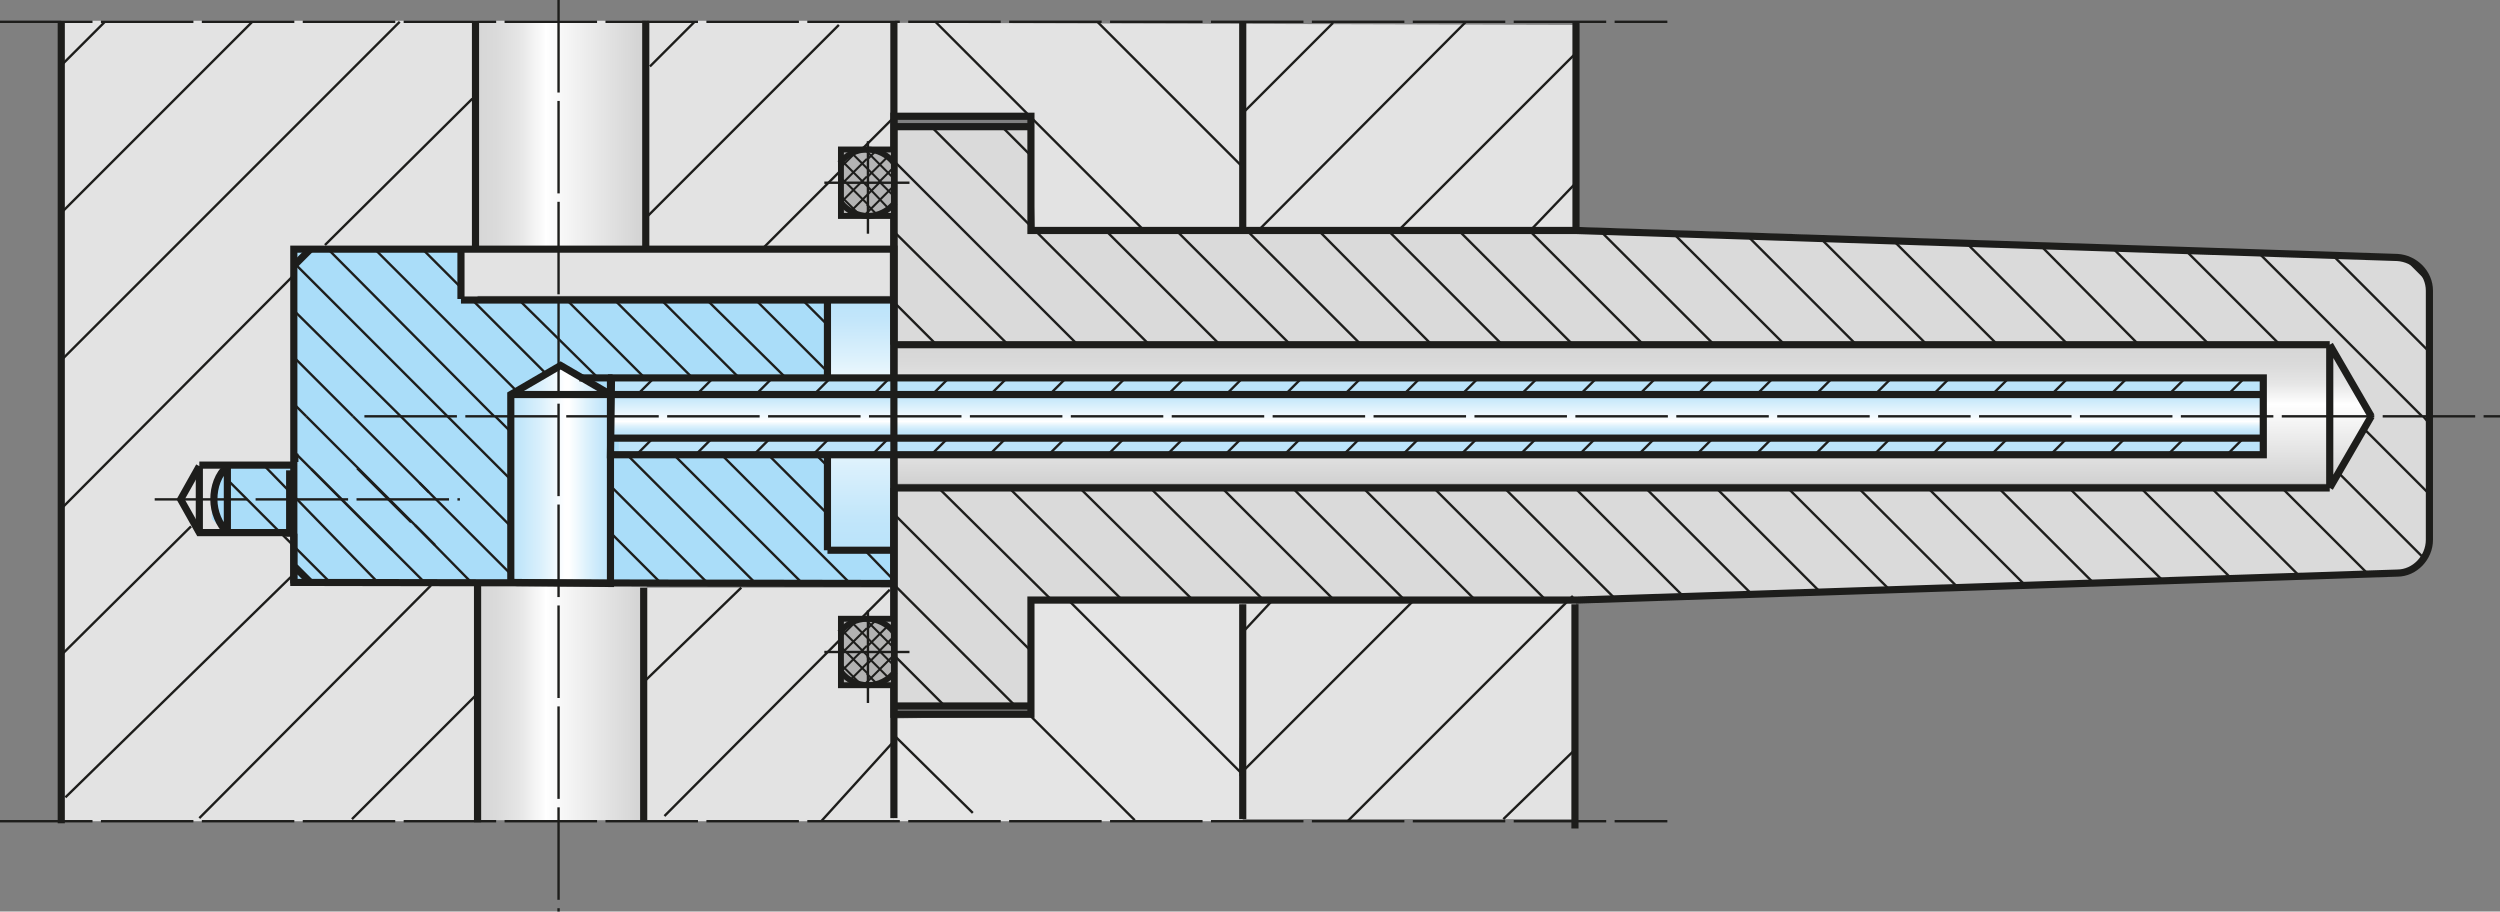 <?xml version="1.0" encoding="utf-8"?>
<!-- Generator: Adobe Illustrator 28.2.0, SVG Export Plug-In . SVG Version: 6.00 Build 0)  -->
<svg version="1.1" id="Ebene_1" xmlns="http://www.w3.org/2000/svg" xmlns:xlink="http://www.w3.org/1999/xlink" x="0px" y="0px"
	 viewBox="0 0 240.8 87.8" style="enable-background:new 0 0 240.8 87.8;" xml:space="preserve">
<rect x="0" y="0" width="240.8" height="87.8" fill="#808080" stroke="none"/>
<style type="text/css">
	.st0{fill:#E3E3E3;}
	.st1{fill:#AADDF9;}
	.st2{fill:url(#SVGID_1_);}
	.st3{fill:url(#SVGID_00000133507116536887225160000014156687555139232399_);}
	.st4{fill:#DADADA;}
	.st5{fill:#BCE4FA;}
	.st6{fill:url(#SVGID_00000059994140555361163300000001820614262014705327_);}
	.st7{fill:#E5E5E5;}
	.st8{fill:url(#SVGID_00000039113940711242371300000004753971872744622989_);}
	.st9{fill:url(#SVGID_00000177459693641222724770000000017134500638900663_);}
	.st10{fill:url(#SVGID_00000176001675507428761350000005249915966387672998_);}
	.st11{fill:none;stroke:#1D1D1B;stroke-width:0.69;stroke-miterlimit:3.86;}
	.st12{fill:none;stroke:#1D1D1B;stroke-width:0.23;stroke-miterlimit:3.86;}
	.st13{fill:none;stroke:#1D1D1B;stroke-width:0.23;stroke-miterlimit:3.86;stroke-dasharray:0,0,0,0,8.91,0.81;}
	.st14{fill:#B4B4B4;stroke:#1D1D1B;stroke-width:0.57;stroke-miterlimit:3.86;}
	.st15{fill:none;stroke:#1D1D1B;stroke-width:0.57;stroke-miterlimit:3.86;}
	.st16{fill:none;stroke:#1D1D1B;stroke-width:0.2;stroke-miterlimit:3.86;}
	.st17{fill:none;stroke:#1D1D1B;stroke-width:0.69;stroke-linejoin:round;}
	.st18{fill:#B2B2B2;stroke:#1D1D1B;stroke-width:0.57;stroke-miterlimit:3.86;}
</style>
<g id="Ebene_2_00000059301714494031936440000004719646674197268668_">
	<rect x="5.9" y="2" class="st0" width="40.1" height="77.1"/>
	<polyline class="st1" points="86,43.8 86,56.4 28.3,56.4 28.3,51.5 22,51.5 20.4,50 20.4,47.8 21.3,45.7 21.3,44.8 27.9,44.7 
		59.4,45.3 	"/>
	<rect x="62.2" y="2" class="st0" width="24" height="22.1"/>
	<polyline class="st1" points="28,44.7 28.3,23.9 44.3,23.9 44.3,28.6 86.1,28.9 86,47 	"/>
	
		<linearGradient id="SVGID_1_" gradientUnits="userSpaceOnUse" x1="82.76" y1="37.32" x2="82.76" y2="61.29" gradientTransform="matrix(1 0 0 -1 0 90)">
		<stop  offset="0" style="stop-color:#BAE3FA"/>
		<stop  offset="0.12" style="stop-color:#C2E6FA"/>
		<stop  offset="0.32" style="stop-color:#DAF0FC"/>
		<stop  offset="0.55" style="stop-color:#FFFFFF"/>
		<stop  offset="0.59" style="stop-color:#FFFFFF"/>
		<stop  offset="0.76" style="stop-color:#DCF1FC"/>
		<stop  offset="0.91" style="stop-color:#C3E6FA"/>
		<stop  offset="1" style="stop-color:#BAE3FA"/>
	</linearGradient>
	<rect x="79.7" y="28.7" class="st2" width="6.1" height="24"/>
	
		<linearGradient id="SVGID_00000018933313231998668920000018267690058504336516_" gradientUnits="userSpaceOnUse" x1="-40.41" y1="-461.745" x2="-27.25" y2="-461.745" gradientTransform="matrix(6.123234e-17 1 1 -6.123234e-17 618.96 73.81)">
		<stop  offset="0" style="stop-color:#D6D6D6"/>
		<stop  offset="0.13" style="stop-color:#DADADA"/>
		<stop  offset="0.27" style="stop-color:#E6E6E6"/>
		<stop  offset="0.4" style="stop-color:#FBFBFB"/>
		<stop  offset="0.42" style="stop-color:#FFFFFF"/>
		<stop  offset="1" style="stop-color:#D1D1D1"/>
	</linearGradient>
	<polygon style="fill:url(#SVGID_00000018933313231998668920000018267690058504336516_);" points="86,46.6 86,33.4 224.4,33.4 
		228.4,40.1 224.4,46.6 	"/>
	<rect x="62" y="56.6" class="st0" width="24.1" height="22.5"/>
	<polygon class="st0" points="86.1,2.2 151.8,2.4 151.8,22.2 99.7,22.2 99.2,11 86.1,11.2 	"/>
	<path class="st4" d="M86.1,12.2v20.9H224l4.4,6.9l-4,6.9H86c0,0-0.5,20.3,0,20.7S99.3,68,99.3,68V57.9c0,0,51.6,0,52.5,0
		c0.9,0,76.4-2.5,76.4-2.5l2.7-0.1l1.4-0.4l1.2-1.1l0.5-1.8v-24l-0.7-2l-1.3-1l-1.5-0.2l-6.9-0.5L152,21.9l-52.9,0.3l0.1-10
		L86.1,12.2L86.1,12.2z"/>
	<rect x="59" y="36.4" class="st5" width="159.1" height="1.6"/>
	<rect x="59.6" y="42.2" class="st5" width="158.4" height="1.6"/>
	
		<linearGradient id="SVGID_00000088811207476240153270000000714408477581779895_" gradientUnits="userSpaceOnUse" x1="48.86" y1="44.3" x2="58.96" y2="44.3" gradientTransform="matrix(1 0 0 -1 0 90)">
		<stop  offset="0" style="stop-color:#BAE3FA"/>
		<stop  offset="0.12" style="stop-color:#C2E6FA"/>
		<stop  offset="0.32" style="stop-color:#DAF0FC"/>
		<stop  offset="0.55" style="stop-color:#FFFFFF"/>
		<stop  offset="0.59" style="stop-color:#FFFFFF"/>
		<stop  offset="0.76" style="stop-color:#DCF1FC"/>
		<stop  offset="0.91" style="stop-color:#C3E6FA"/>
		<stop  offset="1" style="stop-color:#BAE3FA"/>
	</linearGradient>
	<polyline style="fill:url(#SVGID_00000088811207476240153270000000714408477581779895_);" points="58.6,56.2 59,38 54,35.2 
		49.3,38.2 48.9,56.2 	"/>
	<polygon class="st7" points="119.7,79.1 119.7,58 99.3,57.9 99.3,69 86.2,69.2 86.1,79.1 	"/>
	
		<linearGradient id="SVGID_00000111910735020343789230000008085783592298359454_" gradientUnits="userSpaceOnUse" x1="45.57" y1="76.96" x2="62.24" y2="76.96" gradientTransform="matrix(1 0 0 -1 0 90)">
		<stop  offset="0" style="stop-color:#D6D6D6"/>
		<stop  offset="0.13" style="stop-color:#DADADA"/>
		<stop  offset="0.27" style="stop-color:#E6E6E6"/>
		<stop  offset="0.4" style="stop-color:#FBFBFB"/>
		<stop  offset="0.42" style="stop-color:#FFFFFF"/>
		<stop  offset="1" style="stop-color:#D1D1D1"/>
	</linearGradient>
	<rect x="45.6" y="2" style="fill:url(#SVGID_00000111910735020343789230000008085783592298359454_);" width="16.7" height="22"/>
	
		<linearGradient id="SVGID_00000111907805590227211800000004556804857411001258_" gradientUnits="userSpaceOnUse" x1="45.57" y1="22.465" x2="62.24" y2="22.465" gradientTransform="matrix(1 0 0 -1 0 90)">
		<stop  offset="0" style="stop-color:#D6D6D6"/>
		<stop  offset="0.13" style="stop-color:#DADADA"/>
		<stop  offset="0.27" style="stop-color:#E6E6E6"/>
		<stop  offset="0.4" style="stop-color:#FBFBFB"/>
		<stop  offset="0.42" style="stop-color:#FFFFFF"/>
		<stop  offset="1" style="stop-color:#D1D1D1"/>
	</linearGradient>
	
		<rect x="45.6" y="56.2" style="fill:url(#SVGID_00000111907805590227211800000004556804857411001258_);" width="16.7" height="22.8"/>
	
		<linearGradient id="SVGID_00000079474839133243632260000018378025528110583168_" gradientUnits="userSpaceOnUse" x1="138.325" y1="47.81" x2="138.325" y2="51.99" gradientTransform="matrix(1 0 0 -1 0 90)">
		<stop  offset="0" style="stop-color:#BAE3FA"/>
		<stop  offset="9.000000e-02" style="stop-color:#BDE4FA"/>
		<stop  offset="0.18" style="stop-color:#C9E9FB"/>
		<stop  offset="0.27" style="stop-color:#DCF1FC"/>
		<stop  offset="0.36" style="stop-color:#F8FCFE"/>
		<stop  offset="0.38" style="stop-color:#FFFFFF"/>
		<stop  offset="0.38" style="stop-color:#FFFFFF"/>
		<stop  offset="1" style="stop-color:#BCE4FA"/>
	</linearGradient>
	
		<rect x="58.6" y="38" style="fill:url(#SVGID_00000079474839133243632260000018378025528110583168_);" width="159.4" height="4.2"/>
	<rect x="44.6" y="23.9" class="st0" width="41.1" height="4.6"/>
</g>
<g id="Ebene_1_00000076574725956969072540000011125081292731737773_">
	<rect x="119.7" y="58.1" class="st0" width="32.1" height="20.8"/>
	<g>
		<polyline class="st11" points="28.4,51.3 19.2,51.3 17.4,48.1 19.2,44.9 19.2,44.9 		"/>
		<path class="st12" d="M5.9,6.3l4.2-4.2 M5.9,20.5L24.3,2.1 M5.8,34.8L38.5,2.1 M6.1,48.8l22.2-22.3 M6.1,62.9l12.3-12.2 M36,32.9
			 M46,23 M6.3,76.8l22.2-21.7 M73.3,24.1l12.9-12.9 M119.7,16.1l-14-14 M78.6,32.9 M86.1,25.4 M110.2,22.2L90.1,2.1 M119.7,10.9
			l8.7-8.7 M94.9,32.9 M86.1,24.2 M107.3,32.9 M86.1,11.7 M121.2,22.2l20-20.1 M134.7,22.2l17.1-17.1 M147.4,22.2l4.4-4.6 M149,32.9
			 M151.8,30.1"/>
		<line class="st11" x1="151.8" y1="2.1" x2="151.8" y2="22.2"/>
		<line class="st13" x1="0" y1="79.1" x2="160.6" y2="79.1"/>
		<path class="st11" d="M5.9,2.1v77.2 M86.1,47v31.8 M86.1,47V33.2V2.1v31.1 M46,56.3v22.9 M62,56.6v22.5 M119.7,2.1v20.1"/>
		<path class="st12" d="M62.6,6.4l4.3-4.3 M19.2,78.8l22.3-22.4 M33.9,78.9L45.8,67 M61.9,65.8l9.5-9.2 M64,78.6l21.7-21.8
			 M79.1,79.1l6.9-7.6 M119.7,74.6l-16.6-16.6 M62.3,50.6 M67.1,45.7 M109.3,79l-10-10 M93.7,78.3L86.3,71 M119.7,60.1l-0.2,14.4
			l16.6-16.6 M106.4,46.8 M129.8,79.1l21.7-21.7 M144.8,78.9l6.9-6.7 M119.7,60.9l2.7-2.9"/>
		<line class="st13" x1="0" y1="2.1" x2="160.6" y2="2.1"/>
		<line class="st12" x1="62" y1="21.2" x2="80.8" y2="2.4"/>
		<path class="st11" d="M28.3,54.5l1.6,1.6 M28.3,56.2v-4.8 M29.9,24l-1.6,1.6"/>
		<path class="st11" d="M86.1,36.4V24H28.3v21.1 M28.3,51.5v-6.4 M28.3,51.5v4.6l57.8,0.1V43.9 M28.4,44.5v-0.8V44.5z"/>
		<path class="st11" d="M86.1,33.2v-22h13.2v11h52.5l79.1,2.6c1.7,0.1,3.1,1.5,3.1,3.2v24c0,1.7-1.4,3.2-3.1,3.2l-79.1,2.6H99.3v11
			H86.1V47"/>
		<path class="st11" d="M86.1,33.2h138.3 M86.1,47h138.3 M224.4,33.2l4,6.9 M224.4,47l4-6.9 M224.4,47V33.2 M79.7,53v-9.1 M79.7,53
			h6.4 M79.7,36.4v-7.5 M86.1,12.2h13.2 M86.1,68h13.2"/>
		<line class="st13" x1="53.8" y1="0" x2="53.8" y2="87.8"/>
		<polygon class="st14" points="86.1,20.8 81,20.8 81,14.4 86.1,14.4 86.1,20.8 		"/>
		<polygon class="st11" points="58.8,43.8 218,43.8 218,36.4 58.9,36.4 58.8,43.8 		"/>
		<path class="st12" d="M72.8,56.2L60.4,43.8 M44.4,27.7L40.7,24 M52.6,36l-7.2-7.2 M68.2,56.2l-9.4-9.4 M49.8,37.7L36.1,24
			 M63.7,56.2l-4.9-4.9 M47.6,40.1L31.6,24 M49.2,41.6l-1.5-1.5 M59.2,56.2l-0.3-0.3 M43.1,40.1L28.5,25.5 M49.2,46.2l-6.1-6.1
			 M49.2,50.7L38.6,40.1 M38.6,40.1L28.3,29.9 M49.2,55.3l-8.8-8.8 M34,40.1l-5.7-5.7 M45.5,56.2L40,50.6 M29.5,40.1l-1.2-1.2
			 M41,56.2l-4.8-4.8 M31.9,56.2l-9.9-9.9 M77.3,56.2L64.9,43.8 M57.6,36.4L50,28.9 M81.9,56.2L69.5,43.8 M62.1,36.4l-7.5-7.5
			 M86.1,55.9l-2.9-3 M66.7,36.4l-7.5-7.5 M79.7,49.5L74,43.8 M79.7,44.9l-1.1-1.1 M71.2,36.4l-7.5-7.5 M75.7,36.4l-7.6-7.5
			 M79.7,35.8l-7-7 M79.7,31.3l-2.5-2.5 M129.4,43.8l1.6-1.6 M135.2,38l1.6-1.6 M123.7,43.8l1.6-1.6 M129.5,38l1.6-1.6 M118,43.8
			l1.6-1.6 M123.8,38l1.6-1.6 M112.4,43.8l1.6-1.6 M118.1,38l1.6-1.6 M106.7,43.8l1.6-1.6 M112.5,38l1.6-1.6 M101,43.8l1.6-1.6
			 M106.8,38l1.6-1.6 M95.3,43.8l1.6-1.6 M101.1,38l1.6-1.6 M89.7,43.8l1.6-1.6 M95.4,38l1.6-1.6 M84,43.8l1.6-1.6 M89.8,38l1.6-1.6
			 M78.3,43.8l1.6-1.6 M84.1,38l1.6-1.6 M72.6,43.8l1.6-1.6 M78.4,38l1.6-1.6 M67,43.8l1.6-1.6 M72.8,38l1.6-1.6 M61.3,43.8l1.6-1.6
			 M67.1,38l1.6-1.6 M61.4,38l1.6-1.6 M135.1,43.8l1.6-1.6 M140.8,38l1.6-1.6 M140.7,43.8l1.6-1.6 M146.5,38l1.6-1.6 M146.4,43.8
			l1.6-1.6 M152.2,38l1.6-1.6 M152.1,43.8l1.6-1.6 M157.9,38l1.6-1.6 M157.8,43.8l1.6-1.6 M163.5,38l1.6-1.6 M163.4,43.8l1.6-1.6
			 M169.2,38l1.6-1.6 M169.1,43.8l1.6-1.6 M174.9,38l1.6-1.6 M174.8,43.8l1.6-1.6 M180.6,38l1.6-1.6 M180.5,43.8l1.6-1.6 M186.2,38
			l1.6-1.6 M186.1,43.8l1.6-1.6 M191.9,38l1.6-1.6 M191.8,43.8l1.6-1.6 M197.6,38l1.6-1.6 M197.5,43.8l1.6-1.6 M203.3,38l1.6-1.6
			 M203.1,43.8l1.6-1.6 M208.9,38l1.6-1.6 M208.8,43.8l1.6-1.6 M214.6,38l1.6-1.6 M214.5,43.8l1.6-1.6"/>
		<path class="st15" d="M81,19.5c0.6,0.8,1.6,1.3,2.6,1.3s2-0.5,2.6-1.3"/>
		<path class="st13" d="M83.6,13.6V23 M79.4,17.6h8.2"/>
		<path class="st15" d="M86.1,15.7c-0.6-0.8-1.6-1.3-2.6-1.3s-2,0.5-2.6,1.3"/>
		<path class="st16" d="M81,19.5l1.9-1.9 M83.6,17l1.9-1.9 M82.9,17.6l0.6-0.6 M81,17.8l0.2-0.2 M83.6,15.3l0.8-0.8 M81.2,17.6
			l2.3-2.3 M81,16.1l1.6-1.6 M81.9,20.4l1.7-1.7 M84.6,17.6l1.5-1.5 M83.6,18.7l1.1-1.1 M83.2,20.8l0.4-0.4 M83.6,20.4l2.6-2.6
			 M85.4,20.3l0.7-0.7 M85.6,20.1L83.6,18 M83.2,17.6l-2.1-2.1 M83.6,18l-0.4-0.4 M84.5,20.7l-1-1 M81.5,17.6L81,17.2 M83.6,19.7
			l-2.1-2.1 M82.9,20.8L81,18.9 M86.1,18.9l-1.3-1.3 M83.6,16.3l-1.5-1.5 M84.9,17.6l-1.3-1.3 M86.1,17.2l-2.6-2.6 M83.6,14.6
			l-0.2-0.2"/>
		<path class="st12" d="M175.5,57.2L165.3,47 M151.5,33.2l-10.9-10.9 M168.9,57.4L158.5,47 M144.7,33.2l-10.9-10.9 M162.3,57.6
			L151.7,47 M137.9,33.2L127,22.2 M155.7,57.8L144.9,47 M131.1,33.2l-10.9-10.9 M149,57.9L138.1,47 M124.3,33.2l-10.9-10.9
			 M142.2,57.9L131.3,47 M99.3,15l-2.8-2.8 M117.5,33.2l-10.9-10.9 M135.4,57.9L124.5,47 M99.3,21.8l-9.7-9.7 M110.7,33.2L99.7,22.2
			 M128.6,57.9L117.7,47 M103.8,33.2L86.1,15.5 M121.8,57.9L110.8,47 M97.1,33.2L86.1,22.3 M115,57.9L104,47 M90.2,33.2l-4.1-4.1
			 M108.2,57.9L97.2,47 M101.4,57.9L90.4,47 M99.3,62.7L86.1,49.5 M97.8,68L86.1,56.3 M91,68l-4.9-4.9 M182.1,56.9l-9.9-9.9
			 M158.3,33.2l-10.9-10.9 M188.7,56.7l-9.7-9.7 M165.1,33.2l-10.9-10.9 M195.2,56.5l-9.5-9.5 M171.9,33.2l-10.6-10.6 M201.8,56.3
			l-9.3-9.3 M178.8,33.2l-10.4-10.4 M208.4,56l-9.1-9 M185.6,33.2L175.4,23 M215,55.8l-8.8-8.8 M192.4,33.2l-9.9-9.9 M221.6,55.6
			L213,47 M199.2,33.2l-9.7-9.7 M228.2,55.4l-8.4-8.4 M206,33.2l-9.4-9.5 M233.5,53.8l-8.2-8.2 M212.8,33.2l-9.2-9.2 M234,47.6
			l-6.3-6.3 M219.6,33.2l-9-9 M234,40.8l-0.6-0.7 M233.3,40.1l-15.6-15.6 M234,33.9l-9.2-9.2 M233.7,26.9l-1.8-1.8"/>
		<line class="st11" x1="49.2" y1="38" x2="58.6" y2="38"/>
		<line class="st17" x1="59" y1="36.4" x2="55.8" y2="36.4"/>
		<path class="st11" d="M58.8,56.2V36.4V38L54,35.2L49.2,38v18.1L58.8,56.2L58.8,56.2z M58.8,42.2H218 M58.8,38H218"/>
		<polygon class="st18" points="86.1,66 81,66 81,59.6 86.1,59.6 86.1,66 		"/>
		<path class="st15" d="M81,64.7c0.6,0.8,1.6,1.3,2.6,1.3s2-0.5,2.6-1.3"/>
		<path class="st13" d="M83.6,58.8v9.4 M79.4,62.8h8.2"/>
		<path class="st15" d="M86.1,60.9c-0.6-0.8-1.6-1.3-2.6-1.3s-2,0.5-2.6,1.3"/>
		<path class="st16" d="M81,64.7l1.9-1.9 M83.6,62.2l1.9-1.9 M82.9,62.8l0.6-0.6 M81,63l0.2-0.2 M83.6,60.5l0.8-0.8 M81.2,62.8
			l2.3-2.3 M81,61.3l1.6-1.6 M81.9,65.5l1.7-1.7 M84.6,62.8l1.5-1.5 M83.6,63.9l1.1-1.1 M83.2,66l0.4-0.4 M83.6,65.6l2.6-2.6
			 M85.4,65.4l0.7-0.7 M85.6,65.3l-2.1-2.1 M83.2,62.8l-2.1-2.1 M83.6,63.2l-0.4-0.4 M84.5,65.9l-1-1 M81.5,62.8L81,62.3 M83.6,64.9
			l-2.1-2.1 M82.9,65.9L81,64 M86.1,64.1l-1.3-1.3 M83.6,61.5L82.1,60 M84.9,62.8l-1.3-1.3 M86.1,62.4l-2.6-2.6 M83.6,59.8l-0.2-0.2
			"/>
		<path class="st11" d="M21.9,51.3v-6.4 M19.2,51.3v-6.4 M37.6,51.3 M39.6,50.7 M37.6,44.9 M37.6,51.3 M21.9,44.9
			c-0.9,0.8-1.3,2-1.3,3.2s0.5,2.4,1.3,3.2 M44.4,24v4.8 M27.9,45.3v6.4 M37.6,44.9 M39.6,45.5 M44.4,28.9h41.8"/>
		<line class="st13" x1="35.1" y1="40.1" x2="240.8" y2="40.1"/>
		<path class="st12" d="M39.6,50.3l-5.2-5.2 M36.2,51.4l-6.2-6.2"/>
		<line class="st13" x1="14.9" y1="48.1" x2="44.3" y2="48.1"/>
		<path class="st12" d="M37.8,53l-9.5-9.5 M41.9,52.5L29.5,40.1 M41.3,47.4L34,40.1 M36.5,56.2L25.4,44.8"/>
	</g>
	<line class="st11" x1="28.4" y1="44.8" x2="19.2" y2="44.8"/>
	<line class="st11" x1="45.8" y1="2.2" x2="45.8" y2="24"/>
	<line class="st11" x1="62.2" y1="2" x2="62.2" y2="24"/>
	<line class="st12" x1="31.3" y1="23.6" x2="45.5" y2="9.5"/>
	<line class="st11" x1="119.7" y1="58.2" x2="119.7" y2="78.9"/>
	<line class="st11" x1="151.7" y1="58.2" x2="151.7" y2="79.8"/>
</g>
</svg>
